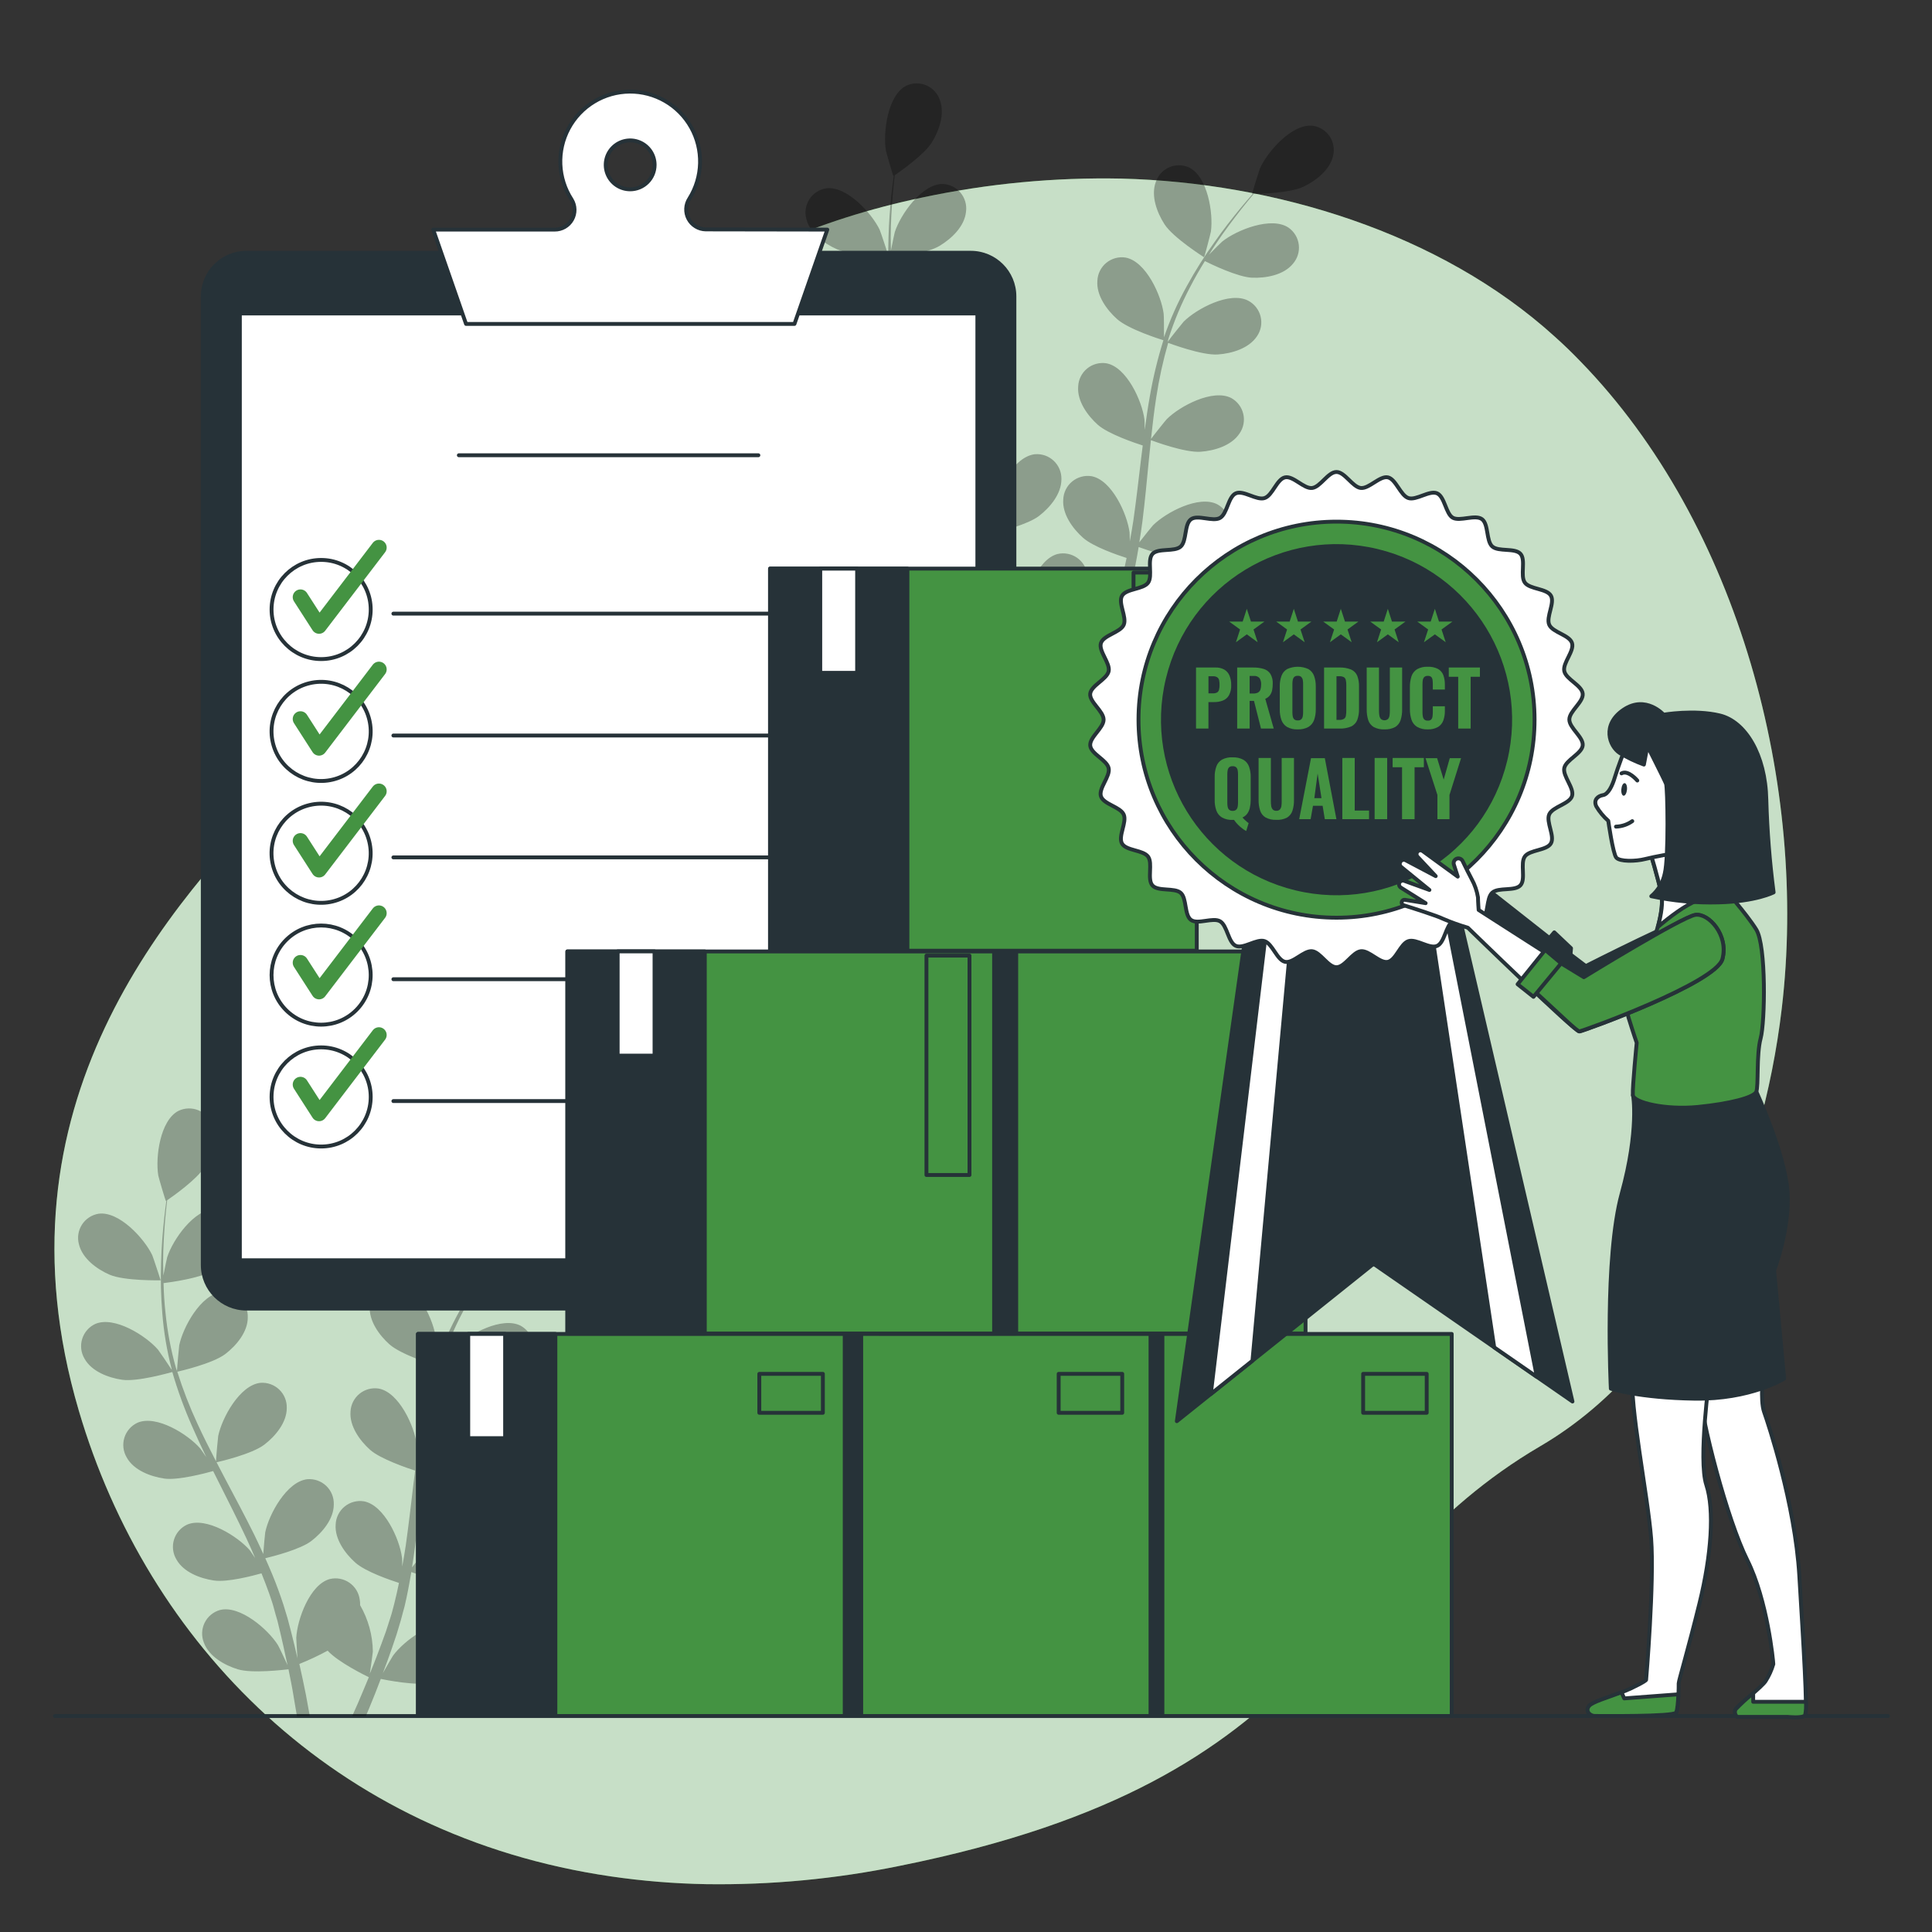 <svg width="323" height="323" viewBox="0 0 323 323" fill="none" xmlns="http://www.w3.org/2000/svg">
<rect x="0" y="0" width="323" height="323" fill="#333333" stroke="none"/>
<path d="M297.882 168.606C294.684 195.738 282.301 227.263 257.565 241.746C220.201 263.639 223.327 297.302 150.387 311.947C139.75 314.134 128.907 315.159 118.049 315.003C112.736 314.908 107.434 314.477 102.176 313.711C55.813 306.96 24.618 274.737 13.177 235.842C-1.888 184.685 28.19 151.216 48.119 131.015C68.048 110.815 82.687 47.965 154.244 33.011C165.167 30.687 176.322 29.63 187.487 29.858C212.959 30.504 240.737 38.844 259.962 56.305C261.409 57.597 262.815 58.954 264.18 60.375C290.899 87.804 302.256 131.655 297.882 168.606Z" fill="#449342"/>
<path opacity="0.7" d="M297.882 168.606C294.684 195.738 282.301 227.263 257.565 241.746C220.201 263.639 223.327 297.302 150.387 311.947C139.75 314.134 128.907 315.159 118.049 315.003C112.736 314.908 107.434 314.477 102.176 313.711C55.813 306.96 24.618 274.737 13.177 235.842C-1.888 184.685 28.19 151.216 48.119 131.015C68.048 110.815 82.687 47.965 154.244 33.011C165.167 30.687 176.322 29.63 187.487 29.858C212.959 30.504 240.737 38.844 259.962 56.305C261.409 57.597 262.815 58.954 264.18 60.375C290.899 87.804 302.256 131.655 297.882 168.606Z" fill="white"/>
<path d="M315.636 286.895H9.174" stroke="#263238" stroke-width="0.646" stroke-linecap="round" stroke-linejoin="round"/>
<g opacity="0.3">
<path d="M18.309 213.103C20.79 214.182 26.862 214.046 26.862 214.046C26.862 214.046 25.57 210.073 25.448 209.834C24.117 207.05 19.905 202.45 16.481 202.916C15.917 203.008 15.379 203.217 14.901 203.531C14.423 203.844 14.015 204.254 13.706 204.734C13.396 205.214 13.19 205.754 13.102 206.319C13.014 206.884 13.045 207.461 13.193 208.012C13.768 210.416 16.197 212.179 18.309 213.103Z" fill="black"/>
<path d="M20.41 230.674C22.994 231.048 28.394 229.479 28.808 229.382C29.705 232.471 30.807 235.497 32.109 238.439C32.858 240.164 33.659 241.882 34.486 243.607C33.995 242.883 33.543 242.244 33.472 242.16C31.456 239.821 26.178 236.501 23 237.851C22.478 238.09 22.012 238.437 21.632 238.868C21.253 239.299 20.968 239.805 20.797 240.353C20.626 240.902 20.572 241.48 20.639 242.05C20.706 242.621 20.892 243.171 21.185 243.665C22.361 245.803 25.177 246.856 27.457 247.192C29.738 247.528 34.415 246.281 35.636 245.939C35.965 246.585 36.282 247.231 36.605 247.877C38.175 250.997 39.751 254.104 41.204 257.205C41.721 258.29 42.186 259.388 42.658 260.48C42.219 259.834 41.844 259.298 41.773 259.188C39.757 256.856 34.48 253.536 31.301 254.886C30.778 255.124 30.312 255.47 29.931 255.902C29.551 256.333 29.266 256.839 29.095 257.387C28.924 257.936 28.87 258.515 28.938 259.085C29.005 259.656 29.192 260.206 29.486 260.7C30.662 262.845 33.478 263.898 35.759 264.233C38.039 264.569 42.264 263.439 43.717 263.038C44.169 264.169 44.615 265.306 45.009 266.423C45.255 267.192 45.545 267.916 45.746 268.704C45.946 269.492 46.172 270.241 46.392 271.004C46.747 272.476 47.122 274.001 47.432 275.448C47.651 276.456 47.845 277.418 48.078 278.394C47.58 277.296 46.56 275.164 46.456 275.015C44.816 272.399 40.1 268.316 36.766 269.169C36.214 269.326 35.7 269.597 35.259 269.966C34.818 270.334 34.46 270.791 34.207 271.308C33.955 271.824 33.814 272.387 33.794 272.962C33.775 273.536 33.876 274.108 34.092 274.641C34.932 276.934 37.554 278.407 39.757 279.079C42.186 279.821 47.561 279.143 48.233 279.079C48.549 280.687 48.879 282.25 49.105 283.73C49.299 284.828 49.48 285.881 49.641 286.895H51.792C51.586 285.765 51.366 284.589 51.146 283.355C50.823 281.721 50.449 279.983 50.048 278.187C51.666 277.538 53.245 276.796 54.777 275.965C56.547 277.903 61.082 280.119 61.663 280.403C61.017 281.921 60.436 283.394 59.829 284.77C59.512 285.5 59.183 286.191 58.898 286.876H61.172L61.721 285.584C62.367 284.046 63.013 282.393 63.659 280.687C64.305 280.823 69.628 281.902 72.109 281.333C74.357 280.823 77.083 279.55 78.091 277.328C78.346 276.813 78.489 276.25 78.511 275.676C78.534 275.103 78.435 274.53 78.222 273.997C78.009 273.464 77.685 272.981 77.273 272.581C76.861 272.181 76.369 271.873 75.83 271.675C72.555 270.571 67.548 274.292 65.72 276.779C65.61 276.921 64.615 278.646 64.002 279.737C64.267 279.04 64.525 278.368 64.783 277.644C65.307 276.217 65.791 274.783 66.308 273.232C66.534 272.483 66.767 271.714 66.993 270.945C67.219 270.177 67.4 269.356 67.639 268.555C68.084 266.682 68.44 264.763 68.763 262.825C70.01 263.277 74.473 264.828 76.786 264.666C79.099 264.505 81.954 263.659 83.298 261.617C83.627 261.147 83.855 260.613 83.964 260.049C84.073 259.485 84.063 258.904 83.933 258.345C83.803 257.786 83.557 257.26 83.211 256.802C82.864 256.344 82.425 255.964 81.922 255.687C78.853 254.098 73.343 257.024 71.153 259.201C71.017 259.337 69.628 261.075 68.879 262.044C69.06 260.874 69.247 259.712 69.396 258.523C69.822 255.099 70.145 251.611 70.488 248.142C70.591 247.076 70.707 246.016 70.817 244.957C71.256 245.125 76.521 247.082 79.105 246.895C81.405 246.733 84.273 245.887 85.623 243.846C85.953 243.376 86.18 242.841 86.29 242.277C86.399 241.714 86.389 241.133 86.259 240.574C86.129 240.014 85.883 239.488 85.536 239.03C85.19 238.572 84.751 238.192 84.247 237.915C81.179 236.326 75.668 239.246 73.485 241.423C73.317 241.591 71.314 244.098 70.836 244.757C71.082 242.425 71.353 240.099 71.709 237.819C72.128 234.736 72.749 231.685 73.569 228.684C73.776 228.762 79.26 230.829 81.909 230.622C84.209 230.461 87.077 229.614 88.427 227.573C88.757 227.103 88.984 226.568 89.093 226.005C89.203 225.441 89.192 224.86 89.062 224.301C88.933 223.741 88.686 223.215 88.34 222.757C87.993 222.3 87.554 221.92 87.051 221.643C83.976 220.054 78.472 222.98 76.282 225.157C76.114 225.325 73.957 228.019 73.601 228.536C73.653 228.368 73.685 228.18 73.743 228.006C74.687 225.025 75.895 222.134 77.355 219.369C78.143 217.831 78.983 216.404 79.829 215.034C80.811 215.525 85.32 217.715 87.723 217.812C90.023 217.902 92.988 217.379 94.532 215.493C94.912 215.062 95.196 214.556 95.368 214.008C95.539 213.46 95.593 212.881 95.526 212.311C95.459 211.74 95.272 211.191 94.979 210.697C94.685 210.203 94.29 209.777 93.821 209.446C90.94 207.508 85.145 209.834 82.729 211.759C82.6 211.862 81.386 213.051 80.507 213.968C80.901 213.322 81.295 212.715 81.676 212.14C83.123 209.957 84.583 208.057 85.888 206.378C86.638 205.428 87.335 204.588 87.994 203.794C89.209 203.794 94.099 203.626 96.237 202.618C98.375 201.61 100.714 199.814 101.218 197.45C101.355 196.893 101.374 196.313 101.273 195.749C101.172 195.184 100.953 194.647 100.631 194.172C100.309 193.697 99.89 193.296 99.402 192.994C98.915 192.691 98.369 192.495 97.8 192.418C94.364 192.043 90.275 196.752 89.021 199.575C88.912 199.821 87.652 203.826 87.729 203.826H87.8C87.154 204.562 86.463 205.364 85.727 206.249C84.383 207.902 82.878 209.782 81.379 211.933C79.734 214.238 78.224 216.637 76.857 219.117C75.313 221.887 74.016 224.788 72.981 227.786C72.981 227.786 72.981 227.857 72.949 227.896C72.949 226.882 72.949 224.02 72.897 223.833C72.529 220.803 69.958 215.118 66.54 214.472C65.971 214.383 65.389 214.416 64.833 214.568C64.277 214.72 63.759 214.987 63.314 215.353C62.869 215.719 62.506 216.175 62.249 216.692C61.992 217.208 61.848 217.772 61.825 218.348C61.624 220.777 63.388 223.213 65.106 224.75C67.044 226.481 72.432 228.161 72.858 228.29C71.891 231.367 71.131 234.505 70.585 237.683C70.255 239.53 69.977 241.404 69.725 243.284C69.725 242.412 69.725 241.623 69.68 241.514C69.286 238.452 66.721 232.773 63.317 232.147C62.75 232.058 62.171 232.09 61.617 232.24C61.063 232.39 60.547 232.655 60.102 233.017C59.657 233.38 59.294 233.832 59.035 234.344C58.777 234.856 58.629 235.417 58.601 235.99C58.401 238.426 60.164 240.861 61.883 242.392C63.601 243.923 68.188 245.474 69.402 245.861C69.312 246.585 69.215 247.308 69.131 248.032C68.718 251.501 68.317 254.963 67.839 258.368C67.671 259.563 67.451 260.726 67.245 261.901C67.245 261.12 67.245 260.467 67.199 260.364C66.805 257.302 64.234 251.624 60.836 250.997C60.269 250.907 59.69 250.938 59.135 251.088C58.581 251.237 58.065 251.502 57.619 251.865C57.174 252.228 56.811 252.68 56.553 253.193C56.294 253.706 56.147 254.267 56.12 254.841C55.92 257.276 57.684 259.711 59.402 261.243C61.121 262.774 65.268 264.175 66.702 264.64C66.45 265.836 66.198 267.024 65.901 268.168C65.681 268.949 65.52 269.712 65.255 270.474L64.525 272.748C64.002 274.175 63.478 275.655 62.936 277.031C62.568 277.993 62.193 278.904 61.825 279.821C62.012 278.639 62.329 276.307 62.335 276.113C62.301 273.389 61.567 270.72 60.203 268.361C60.216 268.059 60.197 267.756 60.145 267.457C60.074 266.887 59.883 266.339 59.585 265.848C59.288 265.357 58.891 264.935 58.419 264.607C57.947 264.28 57.412 264.056 56.848 263.949C56.284 263.842 55.704 263.856 55.145 263.988C51.805 264.879 49.686 270.745 49.531 273.827C49.531 274.007 49.641 275.991 49.732 277.244C49.564 276.514 49.409 275.81 49.228 275.06C48.879 273.581 48.485 272.121 48.071 270.538C47.839 269.783 47.613 269.02 47.374 268.252C47.135 267.483 46.837 266.701 46.566 265.913C45.92 264.111 45.151 262.308 44.35 260.513C45.642 260.202 50.216 259.04 52.057 257.625C53.898 256.21 55.823 253.93 55.804 251.488C55.821 250.914 55.716 250.342 55.496 249.811C55.277 249.28 54.948 248.802 54.531 248.407C54.114 248.012 53.618 247.709 53.076 247.519C52.534 247.328 51.958 247.254 51.385 247.302C47.949 247.67 44.971 253.148 44.344 256.171C44.305 256.359 44.105 258.581 44.014 259.802C43.523 258.723 43.039 257.651 42.503 256.572C40.972 253.478 39.318 250.396 37.684 247.308C37.188 246.365 36.695 245.42 36.204 244.472C36.669 244.369 42.135 243.103 44.195 241.52C46.023 240.118 47.962 237.819 47.942 235.383C47.959 234.809 47.854 234.238 47.635 233.708C47.416 233.177 47.088 232.698 46.671 232.303C46.255 231.907 45.76 231.604 45.219 231.412C44.678 231.22 44.102 231.145 43.53 231.191C40.087 231.565 37.109 237.043 36.482 240.067C36.437 240.293 36.146 243.484 36.114 244.304C35.035 242.218 33.976 240.131 33.013 238.032C31.7 235.208 30.574 232.301 29.641 229.33C29.854 229.285 35.565 227.986 37.677 226.365C39.505 224.963 41.443 222.67 41.424 220.228C41.441 219.654 41.336 219.082 41.116 218.551C40.897 218.021 40.568 217.542 40.151 217.147C39.734 216.752 39.238 216.449 38.696 216.259C38.154 216.068 37.578 215.994 37.005 216.042C33.569 216.41 30.591 221.888 29.964 224.911C29.919 225.151 29.609 228.587 29.596 229.207C29.544 229.039 29.467 228.865 29.415 228.691C28.562 225.682 27.979 222.603 27.671 219.492C27.477 217.773 27.386 216.126 27.341 214.517C28.427 214.382 33.394 213.723 35.455 212.476C37.516 211.229 39.609 209.207 39.861 206.785C39.939 206.216 39.897 205.636 39.736 205.085C39.576 204.533 39.301 204.021 38.93 203.582C38.559 203.144 38.1 202.788 37.583 202.538C37.065 202.289 36.501 202.151 35.927 202.134C32.471 202.134 28.904 207.243 27.955 210.176C27.903 210.338 27.554 212.017 27.309 213.251C27.309 212.521 27.27 211.772 27.27 211.074C27.27 208.49 27.445 206.068 27.606 203.968C27.709 202.767 27.826 201.681 27.948 200.661C28.943 199.976 32.942 197.153 34.176 195.137C35.41 193.122 36.353 190.325 35.468 188.031C35.275 187.491 34.97 186.996 34.574 186.581C34.177 186.166 33.698 185.838 33.166 185.62C32.635 185.402 32.064 185.298 31.49 185.315C30.916 185.332 30.352 185.47 29.835 185.719C26.766 187.301 25.959 193.471 26.463 196.533C26.508 196.791 27.671 200.829 27.755 200.796L27.813 200.751C27.677 201.727 27.548 202.773 27.425 203.923C27.212 206.042 26.992 208.445 26.934 211.061C26.834 213.888 26.901 216.718 27.134 219.537C27.379 222.695 27.904 225.826 28.704 228.891C28.707 228.927 28.707 228.964 28.704 229.001C28.162 228.148 26.56 225.809 26.417 225.641C24.402 223.309 19.124 219.982 15.946 221.333C15.424 221.572 14.958 221.918 14.578 222.35C14.199 222.781 13.914 223.287 13.743 223.835C13.572 224.383 13.518 224.962 13.584 225.532C13.651 226.103 13.837 226.653 14.13 227.147C15.313 229.285 18.129 230.344 20.41 230.674Z" fill="black"/>
<path d="M79.685 214.434C79.737 214.466 80.79 210.402 80.829 210.138C81.249 207.082 80.28 200.926 77.166 199.42C76.642 199.185 76.074 199.062 75.499 199.06C74.925 199.058 74.356 199.178 73.831 199.411C73.305 199.644 72.835 199.985 72.45 200.411C72.065 200.838 71.775 201.342 71.597 201.888C70.764 204.175 71.824 206.992 73.077 208.93C74.543 211.197 79.679 214.434 79.685 214.434Z" fill="black"/>
</g>
<g opacity="0.3">
<path d="M139.932 41.674C142.412 42.759 148.478 42.623 148.485 42.623C148.491 42.623 147.193 38.651 147.063 38.405C145.733 35.621 141.521 31.021 138.097 31.486C137.53 31.58 136.99 31.791 136.51 32.107C136.031 32.423 135.623 32.836 135.314 33.32C135.004 33.804 134.8 34.347 134.714 34.915C134.628 35.483 134.663 36.062 134.815 36.616C135.384 38.986 137.819 40.75 139.932 41.674Z" fill="black"/>
<path d="M142.024 59.251C144.608 59.626 150.015 58.056 150.422 57.959C151.332 61.048 152.443 64.073 153.749 67.016C154.492 68.741 155.293 70.453 156.126 72.184C155.629 71.461 155.183 70.821 155.112 70.737C153.09 68.405 147.819 65.078 144.634 66.428C144.112 66.668 143.646 67.014 143.266 67.445C142.887 67.876 142.602 68.383 142.431 68.931C142.26 69.479 142.206 70.057 142.273 70.628C142.339 71.198 142.525 71.749 142.819 72.242C143.994 74.381 146.811 75.44 149.091 75.77C151.372 76.099 156.049 74.865 157.276 74.516C157.599 75.162 157.922 75.808 158.245 76.454C159.815 79.575 161.391 82.682 162.845 85.782C163.355 86.874 163.82 87.966 164.292 89.058C163.852 88.412 163.478 87.882 163.413 87.805C161.391 85.466 156.12 82.146 152.935 83.496C152.413 83.735 151.947 84.082 151.567 84.513C151.188 84.944 150.903 85.45 150.732 85.998C150.561 86.547 150.507 87.125 150.574 87.695C150.64 88.266 150.826 88.816 151.12 89.31C152.302 91.448 155.112 92.507 157.392 92.837C159.673 93.166 163.898 92.049 165.358 91.642C165.803 92.779 166.256 93.909 166.65 95.027C166.895 95.796 167.179 96.519 167.38 97.307C167.58 98.095 167.812 98.851 168.026 99.607C168.381 101.086 168.756 102.604 169.059 104.058C169.285 105.066 169.479 106.028 169.705 106.997C169.201 105.905 168.187 103.767 168.077 103.619C166.436 101.035 161.727 96.92 158.387 97.805C157.835 97.963 157.323 98.235 156.884 98.604C156.444 98.973 156.087 99.431 155.835 99.947C155.584 100.462 155.443 101.025 155.423 101.599C155.403 102.173 155.504 102.744 155.719 103.276C156.553 105.57 159.175 107.042 161.378 107.714C163.807 108.457 169.182 107.779 169.854 107.714C170.177 109.323 170.5 110.886 170.732 112.365C170.926 113.464 171.1 114.517 171.262 115.531H173.413C173.215 114.407 173 113.227 172.767 111.991C172.451 110.363 172.076 108.625 171.675 106.823C173.292 106.175 174.869 105.433 176.398 104.601C178.168 106.539 182.703 108.761 183.291 109.045C182.645 110.563 182.057 112.03 181.456 113.406C181.139 114.135 180.81 114.827 180.526 115.511H182.8C182.98 115.079 183.161 114.652 183.342 114.219C183.988 112.682 184.634 111.022 185.28 109.316C185.926 109.452 191.249 110.531 193.73 109.962C195.978 109.452 198.704 108.179 199.712 105.957C199.966 105.442 200.11 104.88 200.132 104.306C200.155 103.732 200.056 103.16 199.843 102.626C199.63 102.093 199.306 101.611 198.894 101.211C198.482 100.811 197.99 100.502 197.451 100.305C194.176 99.2 189.176 102.921 187.341 105.408C187.231 105.557 186.236 107.275 185.629 108.373C185.887 107.675 186.152 106.997 186.411 106.274C186.934 104.846 187.412 103.412 187.935 101.868L188.62 99.575C188.866 98.819 189.027 97.986 189.234 97.184C189.679 95.311 190.041 93.392 190.364 91.454C191.611 91.907 196.068 93.463 198.381 93.296C200.694 93.128 203.549 92.294 204.899 90.246C205.229 89.776 205.456 89.242 205.566 88.678C205.675 88.114 205.664 87.534 205.535 86.974C205.405 86.415 205.159 85.889 204.812 85.431C204.466 84.973 204.026 84.593 203.523 84.316C200.448 82.733 194.944 85.653 192.754 87.83C192.619 87.966 191.223 89.704 190.474 90.673C190.661 89.504 190.849 88.341 190.997 87.152C191.424 83.728 191.747 80.246 192.083 76.771C192.186 75.705 192.302 74.652 192.412 73.586C192.858 73.754 198.116 75.711 200.707 75.524C203.006 75.363 205.875 74.516 207.225 72.475C207.554 72.004 207.78 71.47 207.889 70.906C207.998 70.343 207.987 69.763 207.857 69.204C207.727 68.644 207.482 68.119 207.136 67.661C206.79 67.203 206.351 66.822 205.849 66.545C202.774 64.962 197.27 67.882 195.08 70.059C194.912 70.22 192.909 72.727 192.431 73.386C192.683 71.054 192.948 68.728 193.304 66.448C193.772 63.365 194.439 60.316 195.3 57.32C195.506 57.397 200.984 59.465 203.633 59.258C205.933 59.096 208.801 58.257 210.151 56.209C210.48 55.731 210.703 55.188 210.806 54.617C210.909 54.046 210.889 53.46 210.748 52.897C210.607 52.334 210.348 51.808 209.987 51.353C209.627 50.898 209.174 50.525 208.659 50.259C205.59 48.676 200.08 51.596 197.89 53.773C197.722 53.941 195.571 56.642 195.216 57.158C195.267 56.984 195.3 56.797 195.351 56.622C196.301 53.642 197.512 50.752 198.969 47.985C199.757 46.448 200.59 45.02 201.437 43.65C202.419 44.141 206.928 46.331 209.331 46.428C211.637 46.519 214.596 45.995 216.146 44.109C216.526 43.678 216.81 43.172 216.981 42.623C217.152 42.075 217.205 41.496 217.137 40.926C217.07 40.355 216.883 39.806 216.588 39.312C216.294 38.819 215.899 38.393 215.429 38.062C212.548 36.124 206.753 38.45 204.344 40.375C204.208 40.479 202.994 41.667 202.121 42.584C202.509 41.938 202.903 41.331 203.291 40.756C204.738 38.579 206.198 36.674 207.503 34.994C208.252 34.051 208.943 33.205 209.609 32.41C210.823 32.41 215.713 32.242 217.852 31.241C219.99 30.239 222.328 28.424 222.871 26.053C223.009 25.496 223.027 24.916 222.926 24.351C222.824 23.785 222.605 23.248 222.282 22.773C221.959 22.299 221.539 21.897 221.051 21.595C220.563 21.293 220.016 21.098 219.447 21.021C215.978 20.672 211.889 25.362 210.636 28.179C210.532 28.424 209.273 32.429 209.344 32.429H209.421C208.775 33.166 208.078 33.967 207.348 34.858C205.997 36.506 204.499 38.386 203 40.543C201.351 42.843 199.841 45.24 198.478 47.72C196.93 50.488 195.632 53.39 194.602 56.39C194.602 56.39 194.602 56.461 194.602 56.499C194.602 55.485 194.602 52.656 194.544 52.436C194.15 49.374 191.585 43.696 188.187 43.063C187.617 42.973 187.035 43.005 186.478 43.156C185.921 43.307 185.403 43.575 184.956 43.941C184.51 44.307 184.147 44.764 183.89 45.28C183.633 45.797 183.488 46.362 183.465 46.939C183.265 49.367 185.028 51.803 186.753 53.34C188.691 55.072 194.072 56.751 194.505 56.88C193.541 59.958 192.782 63.096 192.231 66.273C191.902 68.121 191.63 69.994 191.378 71.881C191.378 71.002 191.346 70.22 191.333 70.111C190.933 67.049 188.368 61.364 184.97 60.737C184.401 60.648 183.819 60.681 183.263 60.833C182.707 60.985 182.189 61.252 181.744 61.618C181.298 61.984 180.936 62.441 180.679 62.957C180.422 63.473 180.277 64.037 180.254 64.613C180.054 67.042 181.818 69.478 183.536 71.015C185.254 72.552 189.841 74.096 191.049 74.478C190.965 75.201 190.868 75.925 190.778 76.648C190.364 80.117 189.97 83.58 189.486 86.984C189.311 88.179 189.098 89.349 188.885 90.518C188.885 89.736 188.853 89.084 188.84 88.987C188.446 85.925 185.881 80.24 182.483 79.613C181.913 79.525 181.331 79.557 180.775 79.709C180.218 79.861 179.7 80.128 179.254 80.494C178.809 80.86 178.445 81.316 178.188 81.832C177.93 82.348 177.785 82.913 177.761 83.489C177.561 85.918 179.324 88.354 181.049 89.891C182.774 91.429 186.908 92.817 188.349 93.283C188.097 94.478 187.845 95.673 187.548 96.816C187.322 97.591 187.167 98.354 186.902 99.123C186.637 99.891 186.411 100.641 186.165 101.39C185.648 102.818 185.119 104.297 184.576 105.673C184.208 106.635 183.84 107.546 183.471 108.464C183.659 107.281 183.975 104.949 183.975 104.756C183.946 102.032 183.214 99.362 181.85 97.004C181.857 96.701 181.837 96.398 181.792 96.099C181.72 95.529 181.529 94.981 181.232 94.49C180.935 93.999 180.537 93.576 180.066 93.248C179.594 92.92 179.059 92.695 178.495 92.588C177.931 92.48 177.351 92.492 176.792 92.624C173.445 93.515 171.327 99.381 171.172 102.462C171.172 102.643 171.281 104.626 171.378 105.88C171.21 105.15 171.055 104.445 170.874 103.696C170.519 102.223 170.125 100.757 169.712 99.174C169.485 98.418 169.253 97.656 169.02 96.887C168.788 96.119 168.478 95.337 168.213 94.549C167.567 92.746 166.792 90.944 165.991 89.155C167.283 88.845 171.863 87.675 173.697 86.267C175.532 84.859 177.464 82.566 177.451 80.124C177.466 79.55 177.361 78.979 177.141 78.448C176.921 77.918 176.592 77.44 176.175 77.045C175.758 76.65 175.263 76.347 174.722 76.156C174.18 75.966 173.604 75.891 173.032 75.938C169.595 76.312 166.611 81.751 165.991 84.807C165.952 84.994 165.745 87.217 165.655 88.438C165.164 87.365 164.679 86.286 164.15 85.208C162.612 82.113 160.965 79.032 159.33 75.95C158.827 75.007 158.342 74.058 157.851 73.115C158.31 73.005 163.781 71.739 165.836 70.156C167.664 68.754 169.608 66.461 169.589 64.019C169.604 63.445 169.499 62.874 169.279 62.344C169.059 61.813 168.73 61.335 168.313 60.94C167.897 60.545 167.401 60.242 166.86 60.052C166.318 59.861 165.743 59.786 165.17 59.833C161.733 60.201 158.749 65.647 158.129 68.702C158.077 68.928 157.793 72.126 157.761 72.94C156.675 70.853 155.616 68.767 154.653 66.667C153.344 63.84 152.218 60.931 151.281 57.959C151.494 57.908 157.212 56.609 159.317 54.994C161.146 53.586 163.09 51.293 163.071 48.851C163.086 48.277 162.981 47.706 162.761 47.175C162.541 46.645 162.212 46.167 161.795 45.772C161.379 45.377 160.883 45.074 160.342 44.883C159.8 44.693 159.224 44.618 158.652 44.665C155.215 45.039 152.231 50.479 151.611 53.534C151.559 53.773 151.249 57.21 151.242 57.837C151.184 57.662 151.113 57.488 151.062 57.32C150.207 54.309 149.621 51.228 149.311 48.114C149.117 46.402 149.033 44.749 148.981 43.14C150.073 43.004 155.041 42.346 157.095 41.099C159.149 39.852 161.249 37.836 161.501 35.407C161.579 34.839 161.537 34.26 161.377 33.709C161.217 33.157 160.943 32.646 160.573 32.207C160.202 31.769 159.744 31.413 159.227 31.163C158.71 30.913 158.147 30.774 157.573 30.756C154.111 30.756 150.545 35.866 149.595 38.805C149.543 38.961 149.195 40.647 148.949 41.874C148.949 41.144 148.91 40.395 148.917 39.703C148.917 37.119 149.085 34.69 149.246 32.597C149.35 31.396 149.466 30.311 149.589 29.296C150.59 28.605 154.589 25.782 155.816 23.767C157.044 21.751 158 18.954 157.108 16.661C156.916 16.12 156.612 15.626 156.216 15.211C155.82 14.795 155.341 14.468 154.81 14.25C154.28 14.032 153.709 13.928 153.135 13.945C152.562 13.961 151.998 14.099 151.481 14.348C148.407 15.937 147.605 22.1 148.109 25.162C148.155 25.427 149.311 29.458 149.363 29.425L149.427 29.387C149.292 30.356 149.156 31.409 149.033 32.552C148.82 34.671 148.607 37.074 148.542 39.691C148.449 42.519 148.515 45.351 148.742 48.172C148.985 51.32 149.506 54.439 150.299 57.494C150.306 57.532 150.317 57.569 150.332 57.604C149.789 56.751 148.187 54.413 148.045 54.245C145.997 51.88 140.751 48.56 137.599 49.91C137.076 50.149 136.609 50.495 136.229 50.926C135.849 51.357 135.564 51.863 135.393 52.412C135.222 52.96 135.168 53.539 135.235 54.11C135.303 54.68 135.489 55.23 135.784 55.724C136.953 57.862 139.744 58.915 142.024 59.251Z" fill="black"/>
<path d="M201.302 43.011C201.36 43.011 202.406 38.974 202.445 38.709C202.872 35.653 201.896 29.497 198.782 27.992C198.259 27.756 197.691 27.633 197.117 27.631C196.543 27.63 195.975 27.749 195.45 27.982C194.925 28.215 194.455 28.556 194.071 28.983C193.687 29.41 193.397 29.913 193.22 30.459C192.381 32.753 193.44 35.563 194.693 37.501C196.166 39.775 201.302 43.005 201.302 43.011Z" fill="black"/>
</g>
<path d="M162.3 41.932H41.194C36.988 41.932 33.578 45.342 33.578 49.548V211.481C33.578 215.688 36.988 219.098 41.194 219.098H162.3C166.506 219.098 169.916 215.688 169.916 211.481V49.548C169.916 45.342 166.506 41.932 162.3 41.932Z" fill="#263238"/>
<path d="M163.397 52.41H40.102V210.693H163.397V52.41Z" fill="white" stroke="#263238" stroke-width="0.646" stroke-linecap="round" stroke-linejoin="round"/>
<path d="M76.711 76.112H126.789" stroke="#263238" stroke-width="0.646" stroke-linecap="round" stroke-linejoin="round"/>
<path d="M53.689 110.189C58.266 110.189 61.977 106.478 61.977 101.9C61.977 97.323 58.266 93.612 53.689 93.612C49.111 93.612 45.4 97.323 45.4 101.9C45.4 106.478 49.111 110.189 53.689 110.189Z" stroke="#263238" stroke-width="0.646" stroke-linecap="round" stroke-linejoin="round"/>
<path d="M65.768 102.592H150.368" stroke="#263238" stroke-width="0.646" stroke-linecap="round" stroke-linejoin="round"/>
<path d="M50.232 99.833L53.34 104.665L63.353 91.545" stroke="#449342" stroke-width="2.584" stroke-linecap="round" stroke-linejoin="round"/>
<path d="M55.591 130.346C60.046 129.295 62.805 124.831 61.754 120.376C60.702 115.921 56.238 113.162 51.783 114.213C47.328 115.265 44.569 119.729 45.621 124.184C46.672 128.639 51.136 131.398 55.591 130.346Z" stroke="#263238" stroke-width="0.646" stroke-linecap="round" stroke-linejoin="round"/>
<path d="M65.768 122.966H150.368" stroke="#263238" stroke-width="0.646" stroke-linecap="round" stroke-linejoin="round"/>
<path d="M50.232 120.201L53.34 125.04L63.353 111.913" stroke="#449342" stroke-width="2.584" stroke-linecap="round" stroke-linejoin="round"/>
<path d="M55.587 150.719C60.042 149.667 62.801 145.204 61.75 140.749C60.698 136.294 56.234 133.534 51.779 134.586C47.324 135.637 44.565 140.101 45.617 144.556C46.668 149.011 51.132 151.77 55.587 150.719Z" stroke="#263238" stroke-width="0.646" stroke-linecap="round" stroke-linejoin="round"/>
<path d="M65.768 143.341H150.368" stroke="#263238" stroke-width="0.646" stroke-linecap="round" stroke-linejoin="round"/>
<path d="M50.232 140.576L53.34 145.408L63.353 132.288" stroke="#449342" stroke-width="2.584" stroke-linecap="round" stroke-linejoin="round"/>
<path d="M59.547 168.879C62.783 165.642 62.783 160.395 59.547 157.158C56.31 153.921 51.062 153.921 47.825 157.158C44.589 160.395 44.589 165.642 47.825 168.879C51.062 172.116 56.31 172.116 59.547 168.879Z" stroke="#263238" stroke-width="0.646" stroke-linecap="round" stroke-linejoin="round"/>
<path d="M65.768 163.709H150.368" stroke="#263238" stroke-width="0.646" stroke-linecap="round" stroke-linejoin="round"/>
<path d="M50.232 160.951L53.34 165.783L63.353 152.663" stroke="#449342" stroke-width="2.584" stroke-linecap="round" stroke-linejoin="round"/>
<path d="M53.689 191.681C58.266 191.681 61.977 187.971 61.977 183.393C61.977 178.816 58.266 175.105 53.689 175.105C49.111 175.105 45.4 178.816 45.4 183.393C45.4 187.971 49.111 191.681 53.689 191.681Z" stroke="#263238" stroke-width="0.646" stroke-linecap="round" stroke-linejoin="round"/>
<path d="M65.768 184.084H150.368" stroke="#263238" stroke-width="0.646" stroke-linecap="round" stroke-linejoin="round"/>
<path d="M50.232 181.319L53.34 186.158L63.353 173.031" stroke="#449342" stroke-width="2.584" stroke-linecap="round" stroke-linejoin="round"/>
<path d="M117.991 38.353C117.394 38.343 116.81 38.173 116.302 37.86C115.793 37.547 115.378 37.104 115.099 36.576C114.82 36.047 114.689 35.454 114.718 34.858C114.747 34.261 114.936 33.684 115.265 33.185C116.374 31.41 116.985 29.368 117.035 27.275C117.085 25.182 116.571 23.114 115.547 21.288C114.524 19.461 113.028 17.943 111.217 16.893C109.405 15.843 107.345 15.299 105.251 15.318C103.158 15.338 101.108 15.919 99.316 17.003C97.524 18.086 96.057 19.631 95.067 21.476C94.077 23.32 93.601 25.398 93.689 27.489C93.778 29.581 94.426 31.611 95.568 33.366C95.876 33.867 96.044 34.442 96.055 35.031C96.066 35.619 95.919 36.199 95.629 36.712C95.34 37.224 94.919 37.65 94.409 37.944C93.9 38.238 93.32 38.391 92.732 38.386H72.422L77.913 54.154H132.823L138.314 38.386L117.991 38.353ZM105.361 31.654C104.552 31.655 103.761 31.417 103.088 30.968C102.415 30.52 101.889 29.881 101.579 29.134C101.268 28.387 101.187 27.565 101.344 26.771C101.501 25.978 101.89 25.248 102.461 24.676C103.033 24.103 103.761 23.713 104.555 23.555C105.348 23.397 106.171 23.477 106.918 23.787C107.666 24.096 108.305 24.62 108.755 25.293C109.204 25.965 109.444 26.756 109.444 27.565C109.444 28.648 109.014 29.688 108.249 30.454C107.483 31.221 106.445 31.652 105.361 31.654Z" fill="white" stroke="#263238" stroke-width="0.646" stroke-linecap="round" stroke-linejoin="round"/>
<path d="M171.359 286.889H242.703V223.012H171.359V286.889Z" fill="#449342" stroke="#263238" stroke-width="0.646" stroke-linecap="round" stroke-linejoin="round"/>
<path d="M171.366 286.889H194.338V223.012H171.366V286.889Z" fill="#263238" stroke="#263238" stroke-width="0.646" stroke-linecap="round" stroke-linejoin="round"/>
<path d="M179.771 240.435H185.934V223.012H179.771V240.435Z" fill="white" stroke="#263238" stroke-width="0.646" stroke-linecap="round" stroke-linejoin="round"/>
<path d="M227.897 236.197H238.523V229.686H227.897V236.197Z" stroke="#263238" stroke-width="0.646" stroke-linecap="round" stroke-linejoin="round"/>
<path d="M121.003 286.889H192.348V223.012H121.003L121.003 286.889Z" fill="#449342" stroke="#263238" stroke-width="0.646" stroke-linecap="round" stroke-linejoin="round"/>
<path d="M121.011 286.889H143.982V223.012H121.011V286.889Z" fill="#263238" stroke="#263238" stroke-width="0.646" stroke-linecap="round" stroke-linejoin="round"/>
<path d="M129.413 240.435H135.576V223.012H129.413V240.435Z" fill="white" stroke="#263238" stroke-width="0.646" stroke-linecap="round" stroke-linejoin="round"/>
<path d="M176.992 236.197H187.619V229.686H176.992V236.197Z" stroke="#263238" stroke-width="0.646" stroke-linecap="round" stroke-linejoin="round"/>
<path d="M69.878 286.889H141.223V223.012H69.878L69.878 286.889Z" fill="#449342" stroke="#263238" stroke-width="0.646" stroke-linecap="round" stroke-linejoin="round"/>
<path d="M69.88 286.889H92.852L92.852 223.012H69.88V286.889Z" fill="#263238" stroke="#263238" stroke-width="0.646" stroke-linecap="round" stroke-linejoin="round"/>
<path d="M78.284 240.435H84.447V223.012H78.284V240.435Z" fill="white" stroke="#263238" stroke-width="0.646" stroke-linecap="round" stroke-linejoin="round"/>
<path d="M126.946 236.197H137.572V229.686H126.946V236.197Z" stroke="#263238" stroke-width="0.646" stroke-linecap="round" stroke-linejoin="round"/>
<path d="M146.921 222.941H218.266V159.065H146.921V222.941Z" fill="#449342" stroke="#263238" stroke-width="0.646" stroke-linecap="round" stroke-linejoin="round"/>
<path d="M146.929 222.941H169.9V159.065H146.929V222.941Z" fill="#263238" stroke="#263238" stroke-width="0.646" stroke-linecap="round" stroke-linejoin="round"/>
<path d="M155.333 176.481H161.496V159.058H155.333V176.481Z" fill="white" stroke="#263238" stroke-width="0.646" stroke-linecap="round" stroke-linejoin="round"/>
<path d="M208.362 196.442H215.559V159.763H208.362V196.442Z" stroke="#263238" stroke-width="0.646" stroke-linecap="round" stroke-linejoin="round"/>
<path d="M128.738 158.942H200.082V95.065H128.738V158.942Z" fill="#449342" stroke="#263238" stroke-width="0.646" stroke-linecap="round" stroke-linejoin="round"/>
<path d="M128.737 158.942H151.709V95.065H128.737V158.942Z" fill="#263238" stroke="#263238" stroke-width="0.646" stroke-linecap="round" stroke-linejoin="round"/>
<path d="M137.134 112.488H143.297V95.066H137.134V112.488Z" fill="white" stroke="#263238" stroke-width="0.646" stroke-linecap="round" stroke-linejoin="round"/>
<path d="M189.507 132.404H196.703V95.724H189.507V132.404Z" stroke="#263238" stroke-width="0.646" stroke-linecap="round" stroke-linejoin="round"/>
<path d="M94.853 222.941H166.197V159.065H94.853L94.853 222.941Z" fill="#449342" stroke="#263238" stroke-width="0.646" stroke-linecap="round" stroke-linejoin="round"/>
<path d="M94.86 222.941H117.832L117.832 159.065H94.86V222.941Z" fill="#263238" stroke="#263238" stroke-width="0.646" stroke-linecap="round" stroke-linejoin="round"/>
<path d="M103.265 176.481H109.428V159.058H103.265V176.481Z" fill="white" stroke="#263238" stroke-width="0.646" stroke-linecap="round" stroke-linejoin="round"/>
<path d="M154.888 196.442H162.084V159.763H154.888V196.442Z" stroke="#263238" stroke-width="0.646" stroke-linecap="round" stroke-linejoin="round"/>
<path d="M235.752 143.302C235.777 143.214 235.82 143.132 235.879 143.062C235.938 142.992 236.011 142.936 236.094 142.896C236.176 142.856 236.266 142.834 236.357 142.832C236.449 142.83 236.54 142.847 236.624 142.882L240.746 144.717L236.334 140.55C236.192 140.442 236.1 140.281 236.077 140.104C236.054 139.927 236.102 139.749 236.211 139.607C236.32 139.466 236.48 139.374 236.657 139.35C236.834 139.327 237.013 139.376 237.154 139.484L241.96 142.488L239.176 139.071C239.084 138.946 239.039 138.792 239.051 138.637C239.064 138.482 239.131 138.336 239.242 138.227C239.353 138.118 239.499 138.052 239.654 138.042C239.81 138.032 239.963 138.079 240.087 138.173L245.63 142.857L245.106 140.815C245.061 140.622 245.09 140.418 245.188 140.245C245.286 140.072 245.445 139.941 245.634 139.88C245.823 139.818 246.028 139.829 246.209 139.912C246.39 139.994 246.534 140.141 246.611 140.324C246.967 141.216 247.645 142.908 247.903 143.444C248.355 144.43 248.637 145.485 248.737 146.565C248.692 147.211 248.685 148.671 248.685 148.671L259.047 156.823L259.848 155.873L262.652 158.529L262.568 159.575L265.119 161.513C265.119 161.513 282.219 152.824 284.448 152.676C286.676 152.527 289.764 156.435 288.427 160.35C287.09 164.265 264.467 170.434 263.724 170.486C262.981 170.538 246.663 151.474 246.663 151.474C245.3 150.967 243.969 150.378 242.677 149.711C241.663 149.103 237.542 147.463 236.217 146.946C236.108 146.9 236.02 146.814 235.971 146.707C235.922 146.599 235.916 146.477 235.952 146.364C235.99 146.254 236.066 146.162 236.168 146.106C236.27 146.05 236.389 146.034 236.502 146.061L239.925 146.868L235.959 143.961C235.866 143.882 235.797 143.778 235.76 143.662C235.723 143.545 235.721 143.42 235.752 143.302Z" fill="#263238" stroke="#263238" stroke-width="0.646" stroke-linecap="round" stroke-linejoin="round"/>
<path d="M196.748 237.599L202.433 233.051L209.39 227.489L229.636 211.287L229.791 211.391L229.81 211.404L229.823 211.417L249.81 225.254L256.942 230.189L262.892 234.311L238.777 130.886L237.388 130.925L235.618 130.97L211.729 131.616L196.748 237.599Z" fill="#263238" stroke="#263238" stroke-width="0.646" stroke-linecap="round" stroke-linejoin="round"/>
<path d="M229.688 211.307L229.7 211.288L229.817 211.417L229.688 211.307Z" fill="white" stroke="#263238" stroke-width="0.646" stroke-linecap="round" stroke-linejoin="round"/>
<path d="M202.432 233.051L209.389 227.489L218.136 131.616L229.822 131.132L214.544 131.616L202.432 233.051Z" fill="white" stroke="#263238" stroke-width="0.646" stroke-linecap="round" stroke-linejoin="round"/>
<path d="M235.611 130.944L235.618 130.97L249.81 225.254L256.942 230.189L237.388 130.925L237.381 130.886L235.611 130.944Z" fill="white" stroke="#263238" stroke-width="0.646" stroke-linecap="round" stroke-linejoin="round"/>
<path d="M184.506 120.318C184.506 118.897 182.122 117.372 182.264 115.99C182.406 114.607 185.061 113.574 185.352 112.217C185.643 110.86 183.627 108.845 184.06 107.514C184.493 106.183 187.29 105.75 187.865 104.471C188.44 103.192 186.883 100.821 187.587 99.607C188.291 98.392 191.121 98.554 191.941 97.424C192.761 96.293 191.741 93.651 192.677 92.611C193.614 91.571 196.353 92.314 197.393 91.377C198.433 90.44 197.975 87.643 199.112 86.816C200.249 85.989 202.761 87.288 203.976 86.584C205.19 85.879 205.32 83.056 206.605 82.482C207.891 81.907 210.068 83.703 211.411 83.27C212.755 82.837 213.459 80.098 214.842 79.807C216.224 79.516 217.968 81.745 219.364 81.584C220.759 81.422 222.019 78.909 223.433 78.909C224.848 78.909 226.127 81.442 227.51 81.584C228.892 81.726 230.688 79.516 232.032 79.807C233.375 80.098 234.138 82.837 235.462 83.27C236.786 83.703 238.996 81.913 240.268 82.482C241.541 83.05 241.715 85.918 242.897 86.564C244.08 87.21 246.631 85.97 247.762 86.797C248.892 87.624 248.44 90.421 249.48 91.358C250.52 92.294 253.253 91.551 254.196 92.591C255.139 93.632 254.106 96.274 254.932 97.404C255.759 98.535 258.582 98.373 259.286 99.588C259.991 100.802 258.434 103.166 259.009 104.452C259.584 105.738 262.381 106.157 262.814 107.501C263.246 108.845 261.231 110.815 261.522 112.198C261.812 113.58 264.461 114.562 264.603 115.97C264.745 117.378 262.368 118.877 262.368 120.298C262.368 121.72 264.752 123.244 264.603 124.627C264.454 126.009 261.812 127.036 261.522 128.399C261.231 129.762 263.246 131.771 262.814 133.096C262.381 134.42 259.584 134.866 259.009 136.138C258.434 137.411 259.991 139.795 259.286 141.003C258.582 142.211 255.753 142.056 254.932 143.186C254.112 144.317 255.133 146.965 254.196 148.005C253.259 149.045 250.52 148.296 249.48 149.239C248.44 150.182 248.899 152.973 247.762 153.8C246.625 154.627 244.112 153.322 242.897 154.026C241.683 154.73 241.554 157.56 240.268 158.135C238.983 158.71 236.799 156.907 235.462 157.346C234.125 157.786 233.414 160.512 232.032 160.803C230.649 161.093 228.905 158.865 227.51 159.026C226.114 159.188 224.855 161.701 223.433 161.701C222.012 161.701 220.746 159.175 219.364 159.026C217.981 158.878 216.185 161.093 214.842 160.803C213.498 160.512 212.736 157.773 211.411 157.34C210.087 156.907 207.878 158.697 206.605 158.128C205.333 157.56 205.184 154.73 203.976 154.026C202.768 153.322 200.242 154.62 199.112 153.794C197.981 152.967 198.433 150.176 197.393 149.271C196.353 148.367 193.614 149.078 192.677 148.038C191.741 146.998 192.768 144.355 191.941 143.218C191.114 142.082 188.291 142.249 187.587 141.035C186.883 139.821 188.44 137.456 187.865 136.171C187.29 134.885 184.493 134.465 184.06 133.128C183.627 131.791 185.643 129.814 185.352 128.432C185.061 127.049 182.412 126.067 182.27 124.659C182.128 123.251 184.506 121.733 184.506 120.318Z" fill="white" stroke="#263238" stroke-width="0.646" stroke-linecap="round" stroke-linejoin="round"/>
<path d="M223.447 153.425C241.732 153.425 256.555 138.603 256.555 120.318C256.555 102.033 241.732 87.21 223.447 87.21C205.163 87.21 190.34 102.033 190.34 120.318C190.34 138.603 205.163 153.425 223.447 153.425Z" fill="#449342" stroke="#263238" stroke-width="0.646" stroke-linecap="round" stroke-linejoin="round"/>
<path d="M251.981 127.197C255.778 111.44 246.083 95.588 230.326 91.79C214.569 87.993 198.716 97.688 194.919 113.445C191.121 129.202 200.817 145.055 216.574 148.852C232.331 152.65 248.183 142.954 251.981 127.197Z" fill="#263238"/>
<path d="M294.791 229.331C294.791 229.331 294.229 234.092 294.927 236.049C295.625 238.006 300.095 251.456 300.812 263.355C301.529 275.255 302.208 286.185 301.788 286.747C301.368 287.309 298.848 287.025 298.848 287.025H290.45C290.262 286.882 290.13 286.677 290.078 286.447C290.026 286.216 290.057 285.975 290.166 285.765C290.586 285.067 294.649 281.986 295.211 281.004C295.76 280.135 296.184 279.194 296.471 278.207C296.471 277.787 295.489 267.554 292.13 260.836C288.771 254.118 284.43 237.58 284.01 231.566L294.791 229.331Z" fill="white" stroke="#263238" stroke-width="0.646" stroke-linecap="round" stroke-linejoin="round"/>
<path d="M290.165 285.771C291.081 284.81 292.063 283.914 293.105 283.09V284.512H301.91C301.981 285.261 301.94 286.016 301.787 286.753C301.367 287.315 298.848 287.031 298.848 287.031H290.45C290.261 286.888 290.129 286.684 290.077 286.453C290.025 286.222 290.056 285.981 290.165 285.771Z" fill="#449342" stroke="#263238" stroke-width="0.646" stroke-linecap="round" stroke-linejoin="round"/>
<path d="M285.824 230.035C285.824 230.035 283.886 244.04 285.268 248.239C286.651 252.438 286.108 260.003 284.144 267.981C282.18 275.959 280.649 281.004 280.649 281.424C280.649 281.844 280.649 285.623 280.23 286.321C279.81 287.018 267.484 286.883 266.664 286.883C265.843 286.883 264.984 286.043 265.688 285.203C266.392 284.363 270.171 283.446 272.684 282.264C275.068 281.14 275.204 280.862 275.204 280.862C275.204 280.862 276.605 264.479 276.043 257.199C275.481 249.919 272.394 234.796 272.956 229.757L285.824 230.035Z" fill="white" stroke="#263238" stroke-width="0.646" stroke-linecap="round" stroke-linejoin="round"/>
<path d="M266.645 286.882C265.805 286.882 264.965 286.043 265.67 285.203C266.232 284.524 268.796 283.801 271.083 282.922L271.548 283.943L280.592 283.265C280.547 284.479 280.444 285.92 280.205 286.32C279.81 287.024 267.485 286.882 266.645 286.882Z" fill="#449342" stroke="#263238" stroke-width="0.646" stroke-linecap="round" stroke-linejoin="round"/>
<path d="M293.647 182.541C293.647 182.541 298.428 192.935 298.848 199.233C299.268 205.532 296.606 212.392 296.606 212.392L298.286 230.48C298.286 230.48 292.685 233.982 283.305 233.839C273.925 233.697 269.306 232.16 269.306 232.16C269.306 232.16 268.189 210.196 271.128 199.537C274.067 188.878 273.021 183.096 273.021 183.096C273.021 183.096 286.063 183.632 293.647 182.541Z" fill="#263238" stroke="#263238" stroke-width="0.646" stroke-linecap="round" stroke-linejoin="round"/>
<path d="M275.843 142.346C275.843 142.346 277.212 146.868 277.735 149.394C278.259 151.92 276.896 156.759 275.106 160.124C273.317 163.49 271.314 167.075 272.264 170.124C273.213 173.174 273.633 174.336 273.633 174.336C273.633 174.336 272.897 181.804 272.987 183.07C273.078 184.336 278.459 185.596 283.827 185.066C289.196 184.537 293.194 183.49 293.614 182.541C294.034 181.591 293.614 176.333 294.351 173.6C295.087 170.867 295.3 158.096 293.614 155.389C291.928 152.682 288.039 148.341 288.039 148.341L284.887 140.027L275.843 142.346Z" fill="#449342" stroke="#263238" stroke-width="0.646" stroke-linecap="round" stroke-linejoin="round"/>
<path d="M289.655 150.163C287.693 149.728 285.646 149.862 283.757 150.551C281.697 151.339 279.048 153.38 277.168 154.976C277.763 152.838 278.047 150.77 277.756 149.394C277.233 146.868 275.863 142.346 275.863 142.346L284.907 140.027L288.066 148.341C288.066 148.341 288.764 149.091 289.655 150.163Z" fill="white" stroke="#263238" stroke-width="0.646" stroke-linecap="round" stroke-linejoin="round"/>
<path d="M271.69 125.124C271.69 125.124 270.398 128.496 269.978 129.937C269.558 131.378 268.867 132.792 268.008 132.928C267.149 133.064 266.354 133.723 266.884 134.827C267.42 135.727 268.094 136.538 268.88 137.23C268.88 137.23 269.649 142.695 270.217 143.38C270.786 144.065 273.447 144.026 275.056 143.613C276.664 143.199 279.791 142.676 279.791 142.676C279.791 142.676 280.805 131.694 280.172 129.394C279.539 127.095 276.78 123.8 275.966 123.406C275.152 123.012 271.69 125.124 271.69 125.124Z" fill="white" stroke="#263238" stroke-width="0.646" stroke-linecap="round" stroke-linejoin="round"/>
<path d="M271.062 131.939C271.004 132.514 271.172 133.005 271.437 133.031C271.702 133.057 271.947 132.605 272.005 132.023C272.064 131.442 271.889 130.958 271.624 130.932C271.359 130.906 271.114 131.358 271.062 131.939Z" fill="#263238"/>
<path d="M273.732 130.492C273.732 130.492 272.207 128.664 271.09 129.297" stroke="#263238" stroke-width="0.646" stroke-linecap="round" stroke-linejoin="round"/>
<path d="M272.892 137.282C272.094 137.851 271.146 138.17 270.166 138.199" stroke="#263238" stroke-width="0.646" stroke-linecap="round" stroke-linejoin="round"/>
<path d="M275.423 124.73C275.423 124.73 278.285 130.382 278.537 131.041C278.789 131.7 278.989 143.315 278.324 146.028C278.018 147.513 277.224 148.852 276.069 149.833C279.751 150.622 283.513 150.969 287.277 150.867C293.634 150.718 296.522 149.187 296.522 149.187C295.854 144.065 295.449 138.912 295.307 133.748C295.159 126.125 291.761 120.634 287.516 119.613C283.272 118.593 278.123 119.484 278.123 119.484C278.123 119.484 275.158 116.144 271.437 118.657C267.716 121.17 269.079 124.781 270.791 125.886C272.072 126.663 273.427 127.312 274.835 127.824L275.423 124.73Z" fill="#263238" stroke="#263238" stroke-width="0.646" stroke-linecap="round" stroke-linejoin="round"/>
<path d="M264.791 163.399C264.791 163.399 281.232 153.289 283.441 152.973C285.65 152.656 289.016 156.339 287.963 160.337C286.91 164.336 264.791 172.346 264.061 172.45C263.331 172.553 245.398 155.098 245.398 155.098C244 154.692 242.627 154.2 241.289 153.625C240.236 153.096 236.005 151.758 234.655 151.339C234.543 151.303 234.449 151.225 234.392 151.122C234.335 151.018 234.321 150.897 234.351 150.783C234.378 150.669 234.447 150.57 234.544 150.505C234.641 150.44 234.759 150.415 234.875 150.434L238.344 150.996L234.183 148.38C234.079 148.311 233.996 148.214 233.945 148.099C233.895 147.984 233.879 147.858 233.899 147.734C233.917 147.645 233.954 147.56 234.007 147.487C234.061 147.413 234.129 147.351 234.207 147.305C234.286 147.259 234.374 147.231 234.464 147.221C234.555 147.211 234.646 147.221 234.733 147.249L238.977 148.787L234.274 144.95C234.143 144.85 234.055 144.705 234.027 144.543C233.999 144.381 234.035 144.214 234.125 144.078C234.166 144.002 234.222 143.935 234.29 143.881C234.357 143.827 234.435 143.787 234.518 143.763C234.601 143.74 234.688 143.733 234.774 143.744C234.859 143.755 234.942 143.782 235.017 143.826L240.03 146.474L237 143.244C236.934 143.174 236.885 143.09 236.855 142.998C236.826 142.907 236.818 142.81 236.831 142.714C236.844 142.619 236.878 142.528 236.931 142.447C236.983 142.367 237.053 142.299 237.136 142.249C237.244 142.185 237.37 142.153 237.496 142.159C237.622 142.165 237.744 142.207 237.846 142.282L243.712 146.558L243.066 144.556C243.031 144.45 243.018 144.338 243.029 144.227C243.04 144.117 243.073 144.009 243.128 143.913C243.183 143.816 243.258 143.732 243.347 143.665C243.436 143.599 243.539 143.553 243.647 143.528C243.82 143.49 244.001 143.512 244.161 143.589C244.32 143.666 244.449 143.795 244.526 143.955C244.946 144.82 245.747 146.448 246.044 146.978C246.567 147.927 246.923 148.958 247.097 150.027C247.097 150.673 247.207 152.133 247.207 152.133L264.791 163.399Z" fill="white" stroke="#263238" stroke-width="0.646" stroke-linecap="round" stroke-linejoin="round"/>
<path d="M255.469 164.73L255.675 164.388L258.977 159.827L264.791 163.374C264.791 163.374 281.231 153.264 283.441 152.947C285.65 152.631 289.016 156.313 287.963 160.312C286.91 164.31 264.791 172.321 264.061 172.424C263.699 172.482 261.037 169.84 255.469 164.73Z" fill="#449342" stroke="#263238" stroke-width="0.646" stroke-linecap="round" stroke-linejoin="round"/>
<path d="M260.999 161.055L256.374 166.655L253.719 164.549L258.338 158.813L260.999 161.055Z" fill="#449342" stroke="#263238" stroke-width="0.646" stroke-linecap="round" stroke-linejoin="round"/>
<path d="M199.957 121.803V111.596H203.187C203.709 111.574 204.227 111.694 204.686 111.945C205.075 112.177 205.379 112.528 205.551 112.947C205.753 113.452 205.849 113.992 205.836 114.536C205.868 115.13 205.739 115.722 205.461 116.248C205.234 116.647 204.875 116.955 204.447 117.12C203.977 117.301 203.477 117.388 202.974 117.378H202.031V121.803H199.957ZM202.037 115.918H202.767C203.008 115.933 203.249 115.884 203.465 115.776C203.549 115.726 203.622 115.66 203.679 115.581C203.737 115.502 203.778 115.412 203.801 115.317C203.866 115.053 203.897 114.782 203.891 114.51C203.895 114.248 203.871 113.986 203.82 113.728C203.784 113.531 203.673 113.355 203.51 113.237C203.283 113.101 203.019 113.038 202.754 113.056H202.037V115.918Z" fill="#449342"/>
<path d="M206.838 121.803V111.597H209.48C210.078 111.584 210.675 111.662 211.25 111.829C211.714 111.964 212.115 112.257 212.387 112.656C212.677 113.152 212.814 113.723 212.781 114.297C212.787 114.67 212.752 115.042 212.678 115.408C212.614 115.714 212.484 116.003 212.297 116.254C212.097 116.509 211.834 116.708 211.534 116.829L212.949 121.803H210.817L209.648 117.178H208.918V121.803H206.838ZM208.918 115.944H209.519C209.793 115.958 210.066 115.903 210.313 115.783C210.506 115.672 210.653 115.495 210.727 115.285C210.81 115.018 210.849 114.738 210.843 114.458C210.868 114.081 210.778 113.705 210.585 113.379C210.467 113.244 210.317 113.14 210.149 113.075C209.981 113.011 209.8 112.989 209.622 113.011H208.918V115.944Z" fill="#449342"/>
<path d="M216.954 121.939C216.337 121.972 215.722 121.834 215.178 121.539C214.743 121.274 214.413 120.868 214.241 120.389C214.037 119.813 213.941 119.204 213.957 118.593V114.788C213.94 114.179 214.037 113.572 214.241 112.999C214.412 112.522 214.743 112.12 215.178 111.862C215.738 111.604 216.347 111.471 216.964 111.471C217.581 111.471 218.19 111.604 218.75 111.862C219.185 112.122 219.518 112.523 219.693 112.999C219.895 113.571 219.992 114.175 219.978 114.782V118.586C219.99 119.197 219.894 119.805 219.693 120.382C219.519 120.862 219.186 121.267 218.75 121.532C218.2 121.83 217.579 121.971 216.954 121.939ZM216.954 120.44C217.168 120.46 217.382 120.395 217.549 120.26C217.679 120.124 217.766 119.953 217.801 119.769C217.84 119.555 217.859 119.339 217.859 119.123V114.297C217.86 114.08 217.84 113.864 217.801 113.651C217.765 113.469 217.677 113.301 217.549 113.167C217.382 113.031 217.168 112.966 216.954 112.986C216.748 112.969 216.544 113.034 216.386 113.167C216.257 113.301 216.17 113.469 216.134 113.651C216.092 113.864 216.071 114.08 216.069 114.297V119.123C216.069 119.339 216.089 119.555 216.127 119.769C216.157 119.954 216.243 120.125 216.373 120.26C216.536 120.393 216.744 120.458 216.954 120.44Z" fill="#449342"/>
<path d="M221.365 121.803V111.596H223.859C224.549 111.567 225.237 111.682 225.881 111.932C226.344 112.137 226.712 112.511 226.908 112.979C227.126 113.56 227.227 114.179 227.205 114.8V118.515C227.226 119.15 227.125 119.784 226.908 120.382C226.716 120.854 226.354 121.236 225.894 121.454C225.266 121.715 224.589 121.834 223.91 121.803H221.365ZM223.439 120.356H223.885C224.171 120.379 224.457 120.314 224.705 120.169C224.791 120.106 224.863 120.025 224.916 119.933C224.97 119.841 225.003 119.738 225.015 119.632C225.064 119.338 225.085 119.039 225.08 118.741V114.536C225.088 114.249 225.06 113.962 224.996 113.683C224.976 113.587 224.937 113.496 224.881 113.415C224.826 113.334 224.755 113.265 224.673 113.211C224.424 113.09 224.148 113.037 223.872 113.056H223.439V120.356Z" fill="#449342"/>
<path d="M231.456 121.939C230.831 121.975 230.207 121.838 229.654 121.545C229.226 121.283 228.905 120.878 228.75 120.401C228.567 119.811 228.48 119.197 228.491 118.579V111.596H230.545V118.864C230.545 119.112 230.565 119.361 230.604 119.607C230.631 119.822 230.719 120.026 230.856 120.194C231.023 120.341 231.237 120.421 231.46 120.421C231.682 120.421 231.896 120.341 232.064 120.194C232.201 120.027 232.286 119.822 232.309 119.607C232.343 119.36 232.36 119.112 232.361 118.864V111.596H234.415V118.579C234.43 119.197 234.343 119.812 234.157 120.401C234.001 120.876 233.683 121.281 233.259 121.545C232.705 121.837 232.082 121.973 231.456 121.939Z" fill="#449342"/>
<path d="M238.697 121.939C238.069 121.971 237.446 121.823 236.901 121.512C236.465 121.235 236.138 120.815 235.977 120.324C235.792 119.752 235.702 119.154 235.712 118.554V114.884C235.7 114.267 235.79 113.651 235.977 113.063C236.139 112.575 236.465 112.159 236.901 111.887C237.449 111.584 238.071 111.44 238.697 111.473C239.291 111.444 239.883 111.568 240.415 111.835C240.821 112.066 241.134 112.432 241.3 112.869C241.479 113.366 241.566 113.891 241.558 114.419V115.278H239.543V114.342C239.543 114.126 239.53 113.91 239.504 113.696C239.486 113.511 239.414 113.336 239.297 113.192C239.219 113.12 239.125 113.065 239.024 113.032C238.923 112.999 238.816 112.987 238.709 112.998C238.6 112.988 238.489 113 238.385 113.035C238.28 113.069 238.184 113.125 238.102 113.198C237.975 113.347 237.892 113.528 237.863 113.721C237.831 113.957 237.815 114.194 237.818 114.432V119.07C237.814 119.322 237.835 119.573 237.883 119.82C237.916 120.008 238.009 120.18 238.147 120.311C238.307 120.435 238.508 120.494 238.709 120.479C238.814 120.489 238.919 120.477 239.018 120.444C239.117 120.41 239.208 120.356 239.284 120.285C239.403 120.134 239.477 119.953 239.498 119.762C239.526 119.532 239.541 119.301 239.543 119.07V118.076H241.558V118.864C241.568 119.4 241.482 119.933 241.306 120.44C241.146 120.889 240.839 121.272 240.434 121.525C239.906 121.826 239.303 121.969 238.697 121.939Z" fill="#449342"/>
<path d="M243.789 121.803V113.147H242.213V111.596H247.42V113.147H245.869V121.803H243.789Z" fill="#449342"/>
<path d="M208.347 138.935C208.118 138.816 207.901 138.673 207.701 138.509C207.438 138.313 207.189 138.097 206.959 137.863C206.718 137.622 206.501 137.358 206.313 137.075H206.203H206.074C205.455 137.107 204.84 136.966 204.297 136.668C203.862 136.404 203.531 135.997 203.36 135.518C203.156 134.942 203.06 134.333 203.076 133.722V129.917C203.059 129.308 203.156 128.701 203.36 128.127C203.529 127.652 203.861 127.251 204.297 126.997C204.844 126.711 205.458 126.579 206.074 126.616C206.697 126.586 207.317 126.725 207.869 127.016C208.306 127.272 208.639 127.672 208.813 128.147C209.015 128.719 209.111 129.323 209.097 129.93V133.722C209.099 134.156 209.054 134.589 208.961 135.014C208.886 135.377 208.739 135.722 208.528 136.028C208.316 136.306 208.039 136.528 207.721 136.674L208.063 137.029C208.175 137.144 208.294 137.252 208.418 137.352C208.522 137.447 208.635 137.531 208.754 137.604L208.347 138.935ZM206.074 135.563C206.288 135.579 206.501 135.512 206.668 135.376C206.799 135.241 206.887 135.07 206.92 134.885C206.959 134.672 206.978 134.455 206.978 134.239V129.413C206.979 129.196 206.959 128.98 206.92 128.767C206.886 128.582 206.798 128.412 206.668 128.276C206.499 128.145 206.287 128.08 206.074 128.095C205.864 128.081 205.657 128.146 205.492 128.276C205.362 128.411 205.276 128.582 205.247 128.767C205.207 128.98 205.188 129.196 205.188 129.413V134.239C205.188 134.455 205.207 134.672 205.247 134.885C205.274 135.07 205.36 135.242 205.492 135.376C205.654 135.511 205.863 135.578 206.074 135.563Z" fill="#449342"/>
<path d="M213.375 137.062C212.748 137.096 212.125 136.958 211.572 136.661C211.146 136.4 210.827 135.994 210.674 135.518C210.487 134.929 210.4 134.313 210.416 133.696V126.719H212.47V133.987C212.471 134.235 212.488 134.483 212.522 134.73C212.549 134.947 212.637 135.153 212.774 135.324C212.851 135.403 212.945 135.464 213.049 135.503C213.153 135.542 213.264 135.558 213.375 135.55C213.487 135.559 213.6 135.544 213.706 135.505C213.812 135.466 213.909 135.404 213.988 135.324C214.123 135.152 214.208 134.947 214.234 134.73C214.265 134.483 214.28 134.235 214.279 133.987V126.719H216.333V133.722C216.349 134.339 216.262 134.955 216.075 135.544C215.922 136.02 215.603 136.425 215.177 136.687C214.622 136.974 213.998 137.104 213.375 137.062Z" fill="#449342"/>
<path d="M217.205 136.952L219.182 126.751H221.488L223.426 136.952H221.488L221.12 134.71H219.511L219.117 136.952H217.205ZM219.737 133.438H220.932L220.286 129.316L219.737 133.438Z" fill="#449342"/>
<path d="M224.414 136.952V126.719H226.488V135.511H228.884V136.952H224.414Z" fill="#449342"/>
<path d="M229.816 136.952V126.719H231.916V136.952H229.816Z" fill="#449342"/>
<path d="M234.402 136.952V128.27H232.826V126.719H238.046V128.27H236.495V136.952H234.402Z" fill="#449342"/>
<path d="M240.314 136.952V132.908L238.324 126.751H240.262L241.36 130.337L242.381 126.751H244.267L242.329 132.908V136.952H240.314Z" fill="#449342"/>
<path d="M208.445 101.784L209.143 103.922H211.384L209.569 105.24L210.26 107.372L208.445 106.054L206.63 107.372L207.321 105.24L205.506 103.922H207.754L208.445 101.784Z" fill="#449342"/>
<path d="M216.306 101.784L216.998 103.922H219.246L217.424 105.24L218.122 107.372L216.306 106.054L214.491 107.372L215.182 105.24L213.367 103.922H215.609L216.306 101.784Z" fill="#449342"/>
<path d="M224.162 101.784L224.86 103.922H227.101L225.286 105.24L225.977 107.372L224.162 106.054L222.347 107.372L223.044 105.24L221.223 103.922H223.471L224.162 101.784Z" fill="#449342"/>
<path d="M232.025 101.784L232.716 103.922H234.965L233.149 105.24L233.841 107.372L232.025 106.054L230.21 107.372L230.901 105.24L229.086 103.922H231.334L232.025 101.784Z" fill="#449342"/>
<path d="M239.887 101.784L240.578 103.922H242.819L241.004 105.24L241.702 107.372L239.887 106.054L238.065 107.372L238.763 105.24L236.947 103.922H239.189L239.887 101.784Z" fill="#449342"/>
</svg>

